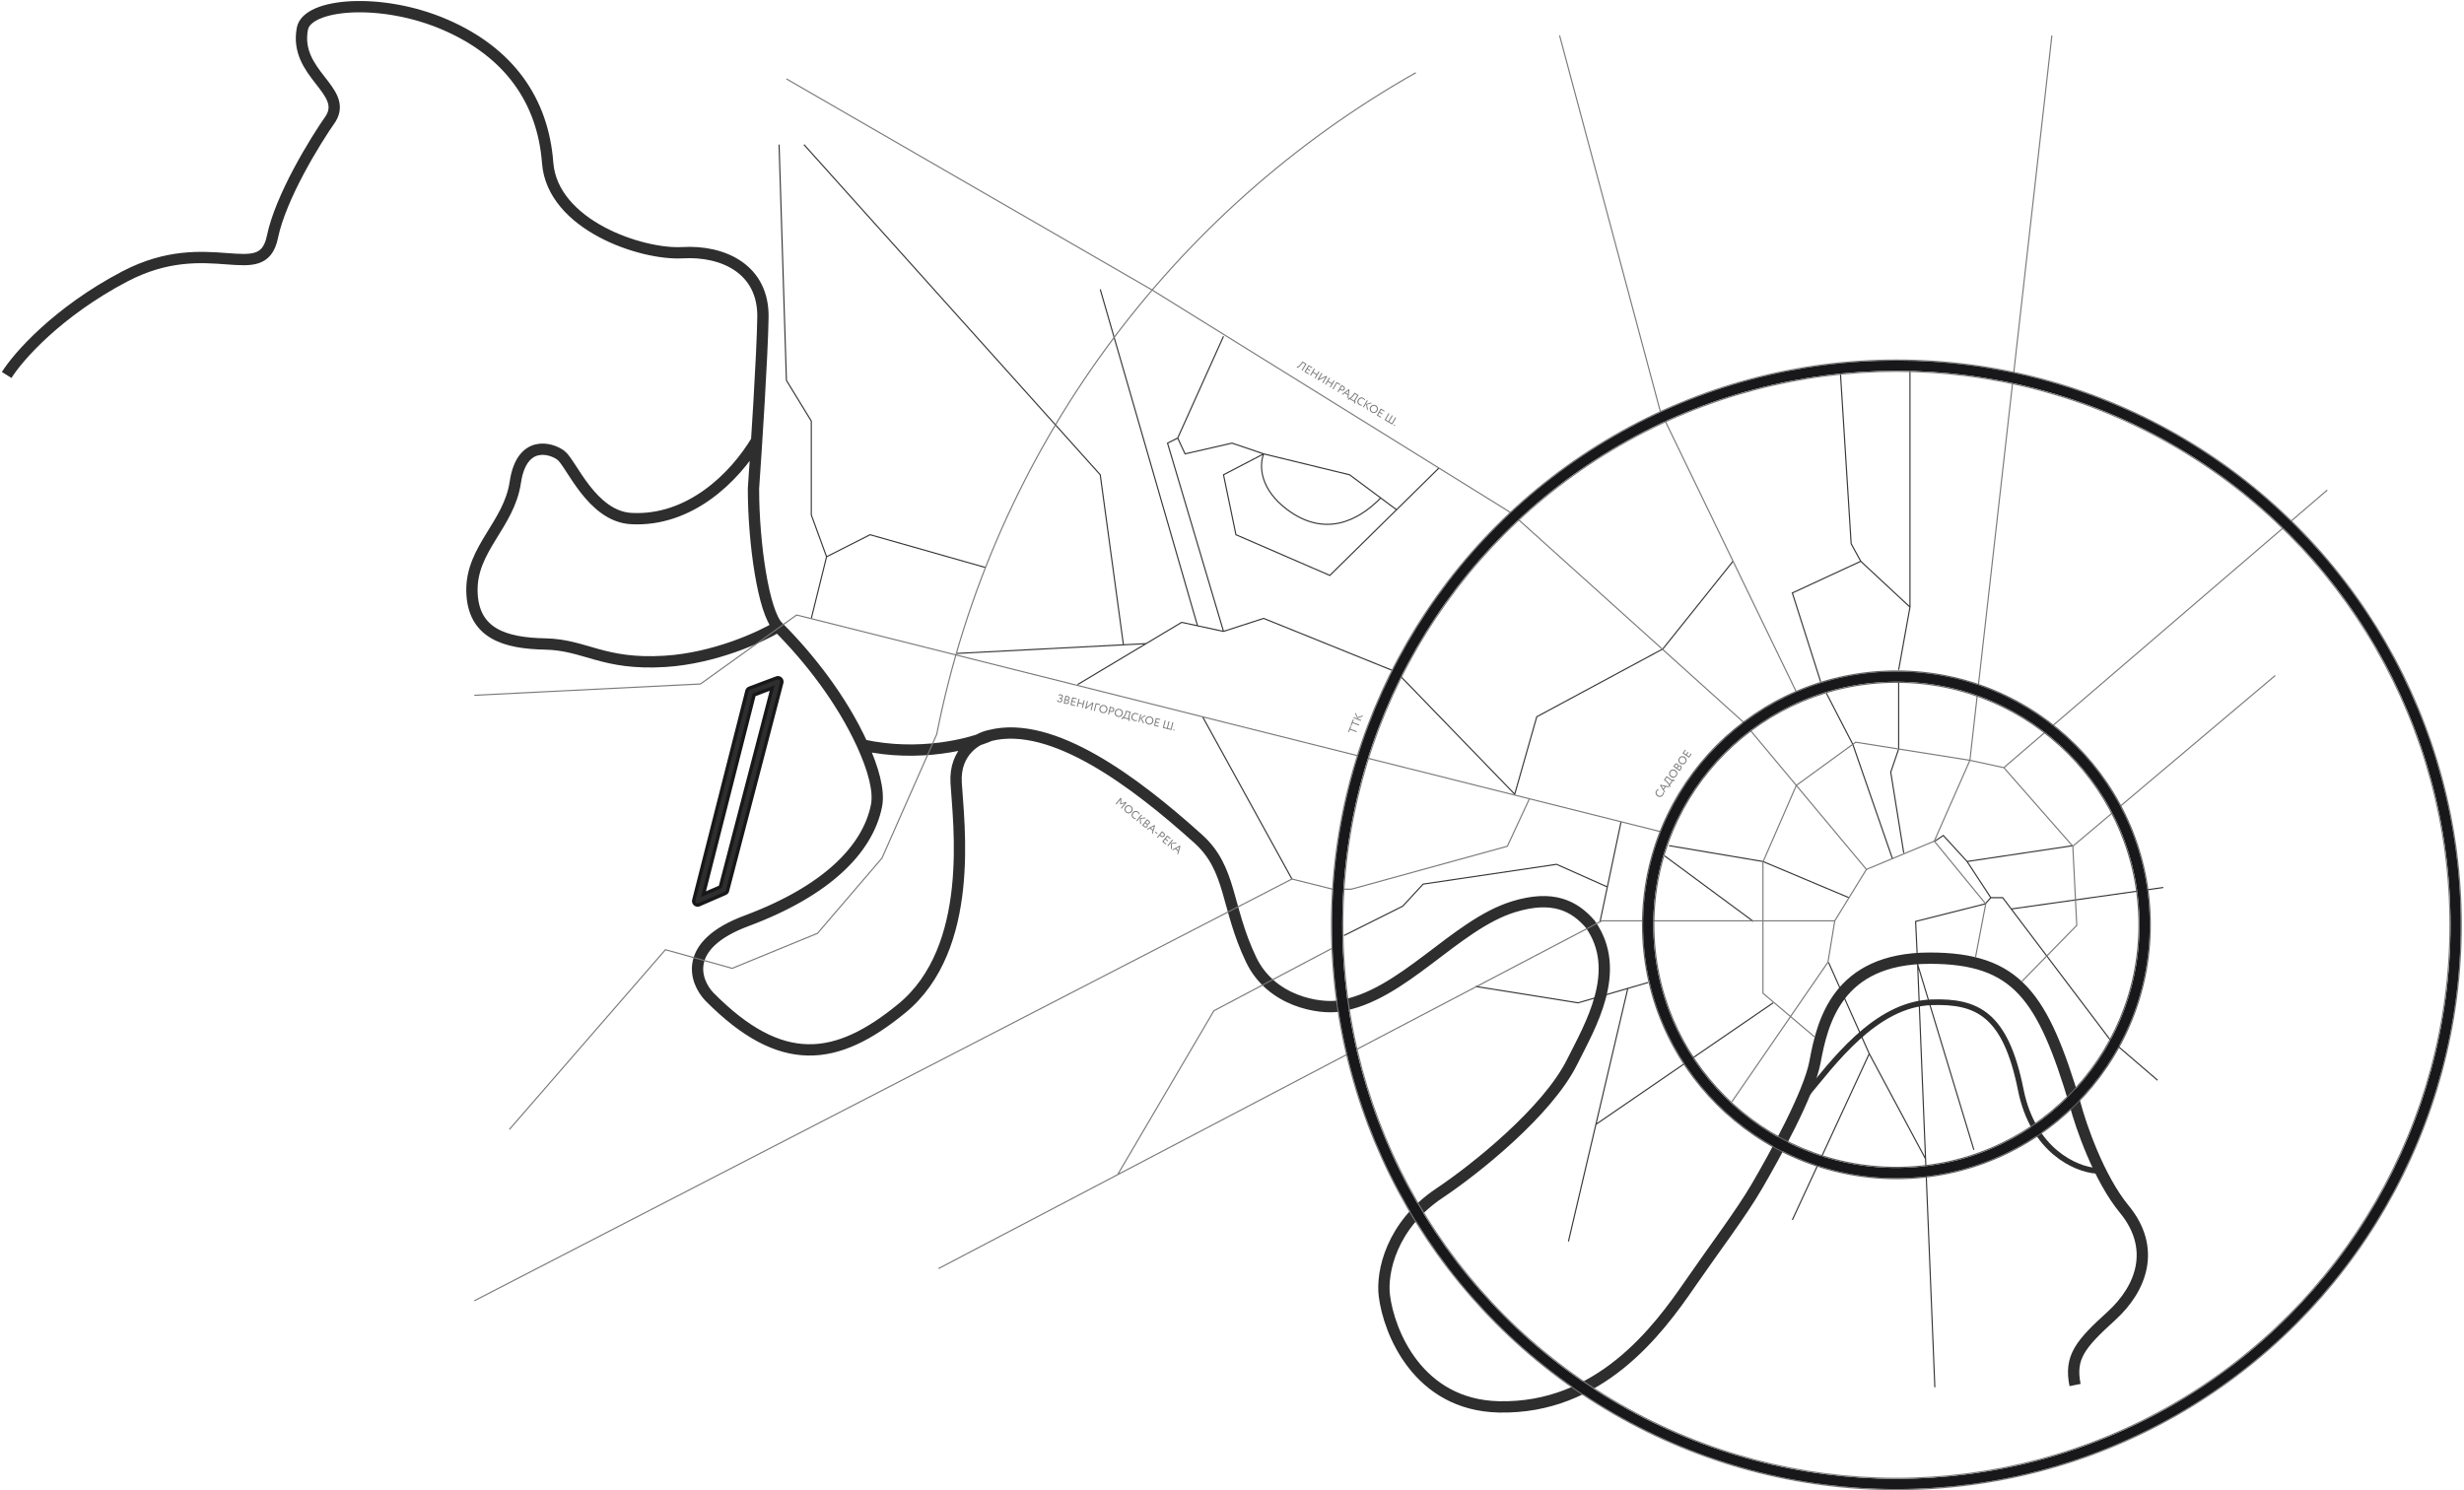 <svg width="739" height="447" viewBox="0 0 739 447" fill="none" xmlns="http://www.w3.org/2000/svg">
<path d="M366.954 189.395L378.995 185.495L418.848 201.605L454.292 238.237L460.906 215.003L498.724 194.652L519.753 168.366M366.954 189.395L350.165 132.922L353.218 131.396M366.954 189.395L359.153 187.708M323.2 205.336L343.721 193.069M343.721 193.069L354.405 186.682L359.153 187.708M343.721 193.069L336.937 193.42M286.908 196.009L336.937 193.42M353.218 131.396L366.954 100.87M353.218 131.396L355.422 136.144L369.498 132.922L378.995 136.144M336.937 193.42L329.984 142.419L241.12 43.38M431.567 140.384L418.848 152.906M378.995 136.144L366.954 142.419L370.685 160.396L398.837 172.606L418.848 152.906M378.995 136.144L404.772 142.419L414.1 149.368M378.995 136.144C377.582 139.8 377.935 146.81 386.118 152.906C397.311 161.243 407.316 156.317 414.1 149.368M418.848 152.906L414.1 149.368M387.474 263.675L360.679 215.003M295.557 170.232L260.961 160.396L247.903 167.009M247.903 167.009L243.324 185.495M247.903 167.009L243.324 154.46V126.308L235.862 114.098L233.658 43.38M359.153 187.708L329.984 86.794M486.175 246.546L482.075 266.049M479.9 276.394L482.075 266.049M525.859 276.394L499.233 256.722M500.59 253.669L528.742 258.418L554.519 269.271M567.577 257.57L555.706 223.313L547.735 207.88M558.08 168.366L555.197 163.109L551.975 111.893M558.08 168.366L537.56 177.863L546.04 204.488M558.08 168.366L572.835 182.103M572.835 182.103L569.443 200.927M572.835 182.103V110.876M569.443 204.488V224.67L567.069 231.623L570.969 255.874M621.676 253.669L589.963 258.418M589.963 258.418L597.086 269.271M589.963 258.418L582.84 250.617L580.296 252.312M597.086 269.271L595.39 271.137L574.53 276.394L575.136 289.283M597.086 269.271H600.647L603.211 272.663M647.114 324.048L632.699 311.668L603.211 272.663M603.211 272.663L648.81 266.219M580.296 416.135L575.136 289.283M575.136 289.283L591.998 344.908M537.56 365.937L560.624 316.078M560.624 316.078L548.414 288.696M560.624 316.078L577.509 347.621M531.794 300.815L478.639 337.276M494.315 294.71L488.21 296.482M442.591 295.897L473.286 300.815L488.21 296.482M488.21 296.482L470.403 372.381M482.075 266.049L466.842 259.266L426.819 265.201L420.714 271.815L403.077 280.634" stroke="#363636" stroke-width="0.339"/>
<path d="M296.936 220.626C315.621 215.893 340.455 234.588 359.377 251.626C369.446 260.694 367.655 271.978 375.223 287.833C381.278 300.517 395.784 302.639 401.476 301.795C420.634 298.955 436.244 277.42 453.983 271.978C465.776 268.359 472.195 271.741 476.925 277.184C486.859 291.146 476.925 307.711 471.485 318.597C464.035 333.505 442.394 350.78 431.75 357.88C417.323 367.503 414.32 381.544 415.194 388.643C416.535 399.529 425.27 421.442 449.489 422.01C479.763 422.72 497.266 399.056 506.726 385.33C514.295 374.35 522.128 364.071 526.876 355.931C532.083 347.006 542.58 328.073 544.344 318.597C546.548 306.75 550.94 287.417 578.77 287.417C604.887 287.417 612.688 298.78 622.354 331.171C624.107 337.842 629.511 353.489 637.109 362.715C646.606 374.247 642.535 386.287 633.208 394.767C623.881 403.246 620.659 407.147 622.354 415.457M296.936 220.626C293.31 221.336 286.198 225.169 286.766 234.824C287.476 246.893 292.587 284.356 270.446 302.505C250.816 318.596 234.259 320.726 212.736 298.955C208.4 294.38 204.553 283.431 223.853 276.237C247.977 267.245 260.276 254.703 262.878 241.687C263.769 237.231 261.915 230.585 258.674 223.466M296.936 220.626C291.296 223.15 275.746 227.252 258.674 223.466M233.313 187.969C242.619 197.279 252.449 209.789 258.674 223.466M233.313 187.969C229.056 183.709 225.981 163.216 225.981 146.556C226.849 134.251 228.63 106.753 228.819 95.204C229.056 80.769 216.994 75.09 204.695 75.8C192.396 76.51 165.67 67.517 164.25 48.822C162.831 30.127 152.661 15.692 133.503 7.409C114.345 -0.873 92.149 1.02 90.694 8.593C88.101 22.082 104.412 27.051 99.208 35.57C94.399 42.433 84.166 59.14 81.706 71.067C78.631 85.975 62.785 69.647 37.477 82.899C17.232 93.501 5.39 107.037 2 112.48M233.313 187.969C228.268 191.045 214.439 197.435 199.491 198.381C180.807 199.565 175.603 193.412 163.541 193.175C151.478 192.939 141.781 190.099 141.545 177.32C141.308 164.541 152.661 157.442 154.553 144.663C156.445 131.884 165.196 134.251 168.271 136.617C171.346 138.984 177.475 154.908 189.321 155.549C206.823 156.495 220.325 143.243 226.947 132.121" stroke="#2E2E2E" stroke-width="3.392" stroke-linejoin="round"/>
<path d="M541.291 328.966C549.544 319.13 562.32 301.154 579.448 300.645C592.892 300.246 601.495 304.037 606.074 326.931C609.737 345.247 622.637 350.73 628.629 351.182" stroke="#2E2E2E" stroke-width="1.696"/>
<path d="M217.038 266.897L233.314 204.489L225.179 207.541L209.237 270.289L217.038 266.897Z" stroke="#18181A" stroke-width="3.392" stroke-linejoin="round"/>
<path d="M217.038 266.897L233.314 204.489L225.179 207.541L209.237 270.289L217.038 266.897Z" stroke="#2E2E2E" stroke-width="1.357" stroke-linejoin="round"/>
<path d="M152.764 338.802L199.571 284.873L219.582 290.47L245.19 279.955L264.523 257.4L280.94 220.26C297.753 135.107 351.411 63.194 424.614 21.819" stroke="#797979" stroke-width="0.339"/>
<path d="M497.876 249.429L458.702 239.604M142.25 208.559L210.085 205.167L238.915 184.477L458.702 239.604M559.776 260.792L550.279 276.224M559.776 260.792L580.127 252.312M559.776 260.792L538.747 235.596M235.862 23.666L345.586 87.015L453.105 153.782L522.976 216.699L538.747 235.596M550.279 276.224H480.409L281.482 380.521M550.279 276.224L548.244 288.604L519.414 330.493M399.685 284.365L364.071 303.189L335.241 352.285M538.747 207.541L497.876 123.086L467.749 10.649M590.811 228.061L615.401 10.649M590.811 228.061L580.127 252.312M590.811 228.061L556.554 222.635L538.747 235.596M590.811 228.061L600.986 230.266M600.986 230.266L697.991 146.998M600.986 230.266L621.676 253.839M580.127 252.312L595.559 271.137L592.507 287.078M544.174 310.99L528.742 297.932V258.587L538.747 235.596M621.676 253.839L622.863 277.581L606.413 294.37M621.676 253.839L682.389 202.623M142.25 390.188L387.474 263.675L399.685 266.728H405.281L452.088 253.839L458.702 239.604" stroke="#797979" stroke-width="0.339"/>
<circle cx="568.765" cy="277.411" r="169.419" stroke="#797979" stroke-width="0.339"/>
<circle cx="568.765" cy="277.412" r="167.723" stroke="#18181A" stroke-width="3.053"/>
<circle cx="568.765" cy="277.412" r="166.027" stroke="#797979" stroke-width="0.339"/>
<circle cx="568.764" cy="277.412" r="76.145" stroke="#626262" stroke-width="0.339"/>
<circle cx="568.764" cy="277.412" r="74.449" stroke="#18181A" stroke-width="3.053"/>
<circle cx="568.764" cy="277.412" r="72.753" stroke="#626262" stroke-width="0.339"/>
<path d="M404.874 218.864L404.576 219.64L404.323 219.543L405.022 217.722L405.275 217.819L404.977 218.595L406.941 219.348L406.837 219.618L404.874 218.864ZM405.63 216.894L405.332 217.67L405.079 217.573L405.778 215.752L406.031 215.849L405.733 216.625L407.697 217.379L407.593 217.648L405.63 216.894ZM406.415 214.094L406.54 213.768L407.202 215.155L408.776 214.568L408.643 214.913L407.102 215.473L406.415 214.094ZM408.237 215.97L408.134 216.24L405.917 215.389L406.021 215.12L408.237 215.97Z" fill="#797979"/>
<path d="M334.82 241.31L334.596 241.129L336.091 239.284L336.317 239.467L336.244 240.975L337.675 240.567L337.888 240.739L336.394 242.585L336.17 242.403L337.378 240.911L335.982 241.299L335.947 241.271L336.022 239.826L334.82 241.31ZM337.549 241.992C337.765 241.725 338.036 241.572 338.361 241.533C338.687 241.494 338.986 241.585 339.258 241.805C339.529 242.024 339.681 242.294 339.715 242.616C339.75 242.938 339.656 243.238 339.431 243.516C339.212 243.787 338.938 243.941 338.611 243.978C338.287 244.012 337.99 243.921 337.721 243.703C337.452 243.485 337.299 243.214 337.262 242.89C337.228 242.569 337.324 242.27 337.549 241.992ZM337.786 242.184C337.618 242.391 337.543 242.622 337.562 242.876C337.583 243.126 337.693 243.331 337.892 243.492C338.099 243.66 338.325 243.726 338.569 243.691C338.815 243.657 339.023 243.535 339.193 243.324C339.364 243.113 339.439 242.883 339.417 242.632C339.396 242.382 339.286 242.177 339.087 242.016C338.885 241.852 338.661 241.786 338.415 241.817C338.169 241.847 337.96 241.97 337.786 242.184ZM340.659 245.462L340.612 245.703C340.499 245.717 340.375 245.699 340.24 245.651C340.104 245.602 339.979 245.531 339.863 245.437C339.587 245.214 339.431 244.945 339.395 244.63C339.365 244.315 339.465 244.015 339.695 243.73C339.917 243.456 340.183 243.297 340.492 243.254C340.804 243.206 341.101 243.297 341.384 243.526C341.618 243.716 341.756 243.927 341.8 244.16L341.561 244.246C341.512 244.055 341.397 243.886 341.216 243.74C341.015 243.577 340.796 243.513 340.556 243.546C340.318 243.577 340.111 243.703 339.933 243.923C339.755 244.142 339.676 244.374 339.697 244.618C339.723 244.863 339.842 245.071 340.055 245.243C340.234 245.389 340.435 245.461 340.659 245.462ZM343.395 245.199L343.667 245.419L342.142 245.62L342.215 247.298L341.928 247.066L341.871 245.427L343.395 245.199ZM341.047 246.353L340.823 246.171L342.317 244.326L342.541 244.508L341.047 246.353ZM342.547 247.563L344.037 245.723C344.287 245.914 344.459 246.047 344.552 246.123C344.752 246.285 344.868 246.445 344.899 246.604C344.934 246.763 344.892 246.915 344.776 247.059C344.689 247.166 344.588 247.233 344.474 247.259C344.359 247.286 344.239 247.276 344.114 247.23L344.109 247.235C344.213 247.351 344.268 247.474 344.274 247.604C344.281 247.735 344.235 247.861 344.137 247.982C343.995 248.158 343.827 248.243 343.634 248.238C343.441 248.23 343.242 248.143 343.034 247.975C342.832 247.811 342.67 247.674 342.547 247.563ZM343.748 247.148L343.45 246.906L342.942 247.534C343.009 247.599 343.101 247.679 343.218 247.775C343.357 247.887 343.486 247.945 343.606 247.949C343.728 247.952 343.834 247.898 343.924 247.787C344.002 247.691 344.025 247.587 343.992 247.476C343.963 247.365 343.882 247.256 343.748 247.148ZM344.376 246.329C344.323 246.286 344.229 246.214 344.093 246.113L343.61 246.709L343.906 246.948C344.009 247.032 344.117 247.073 344.227 247.073C344.34 247.071 344.434 247.022 344.511 246.927C344.671 246.731 344.625 246.531 344.376 246.329ZM344.162 248.875L343.935 248.691L346.231 247.478L346.423 247.634L345.714 250.132L345.474 249.938L345.69 249.187L344.849 248.506L344.162 248.875ZM345.773 248.905L346.079 247.848L345.109 248.367L345.773 248.905ZM347.032 250.173L346.402 249.663L346.562 249.465L347.192 249.975L347.032 250.173ZM347.802 250.648L347.228 251.357L347.004 251.176L348.498 249.331C348.572 249.391 348.651 249.453 348.735 249.518C348.819 249.583 348.902 249.649 348.984 249.716C349.227 249.913 349.357 250.108 349.374 250.302C349.394 250.496 349.338 250.676 349.204 250.841C349.074 251.001 348.905 251.091 348.697 251.111C348.493 251.133 348.285 251.057 348.07 250.883C347.958 250.792 347.868 250.714 347.802 250.648ZM348.835 249.944C348.803 249.919 348.709 249.845 348.551 249.723L347.975 250.435C348.078 250.533 348.164 250.61 348.233 250.666C348.368 250.775 348.501 250.829 348.631 250.827C348.762 250.822 348.875 250.762 348.969 250.646C349.061 250.532 349.096 250.415 349.074 250.295C349.055 250.175 348.975 250.058 348.835 249.944ZM349.644 253.314L348.576 252.45L350.071 250.605L351.112 251.448L350.941 251.659L350.124 250.997L349.641 251.593L350.38 252.19L350.209 252.401L349.471 251.803L348.971 252.42L349.815 253.103L349.644 253.314ZM352.665 252.705L352.936 252.925L351.412 253.126L351.484 254.804L351.197 254.572L351.141 252.933L352.665 252.705ZM350.317 253.859L350.093 253.677L351.587 251.832L351.811 252.014L350.317 253.859ZM351.773 255.038L351.547 254.855L353.843 253.642L354.035 253.797L353.326 256.296L353.086 256.101L353.301 255.35L352.46 254.67L351.773 255.038ZM353.385 255.069L353.691 254.012L352.721 254.531L353.385 255.069Z" fill="#797979"/>
<path d="M317.638 210.659C317.478 210.619 317.337 210.548 317.216 210.445C317.097 210.344 317.016 210.232 316.974 210.109L317.176 209.96C317.227 210.064 317.3 210.155 317.394 210.235C317.491 210.314 317.588 210.367 317.687 210.391C317.845 210.43 317.981 210.422 318.095 210.367C318.211 210.312 318.286 210.216 318.32 210.08C318.348 209.966 318.332 209.865 318.269 209.777C318.207 209.69 318.105 209.628 317.962 209.593L317.696 209.527L317.761 209.263L318.008 209.324C318.109 209.35 318.207 209.335 318.302 209.282C318.397 209.224 318.459 209.141 318.486 209.031C318.516 208.912 318.5 208.811 318.44 208.726C318.379 208.641 318.286 208.583 318.161 208.552C317.957 208.501 317.761 208.543 317.574 208.679L317.455 208.453C317.56 208.368 317.684 208.311 317.826 208.283C317.968 208.256 318.111 208.26 318.256 208.296C318.46 208.346 318.609 208.442 318.703 208.581C318.797 208.719 318.82 208.883 318.773 209.074C318.746 209.181 318.691 209.276 318.608 209.358C318.527 209.438 318.428 209.492 318.309 209.518L318.307 209.528C318.434 209.588 318.522 209.676 318.57 209.792C318.62 209.908 318.628 210.035 318.593 210.176C318.542 210.384 318.424 210.53 318.24 210.612C318.056 210.697 317.856 210.713 317.638 210.659ZM319.011 210.961L319.581 208.663C319.888 208.73 320.1 208.778 320.216 208.807C320.466 208.869 320.639 208.965 320.735 209.096C320.833 209.226 320.86 209.38 320.816 209.56C320.782 209.694 320.719 209.797 320.627 209.87C320.534 209.942 320.421 209.984 320.288 209.995L320.286 210.002C320.43 210.063 320.531 210.151 320.591 210.266C320.653 210.382 320.666 210.515 320.628 210.667C320.574 210.886 320.458 211.035 320.28 211.112C320.103 211.187 319.885 211.192 319.626 211.128C319.374 211.065 319.169 211.009 319.011 210.961ZM319.922 210.076L319.55 209.983L319.356 210.767C319.444 210.798 319.561 210.832 319.708 210.868C319.881 210.911 320.023 210.909 320.132 210.862C320.245 210.813 320.318 210.719 320.352 210.581C320.382 210.46 320.359 210.357 320.283 210.27C320.209 210.182 320.089 210.117 319.922 210.076ZM320.144 209.068C320.078 209.052 319.962 209.027 319.796 208.993L319.611 209.737L319.98 209.828C320.11 209.86 320.225 209.853 320.325 209.805C320.426 209.756 320.491 209.672 320.52 209.553C320.581 209.307 320.456 209.146 320.144 209.068ZM322.375 211.799L321.041 211.468L321.613 209.164L322.914 209.487L322.848 209.75L321.828 209.497L321.643 210.241L322.565 210.47L322.5 210.733L321.578 210.504L321.387 211.274L322.44 211.536L322.375 211.799ZM324.762 212.392L324.482 212.322L324.741 211.279L323.474 210.964L323.215 212.008L322.935 211.938L323.507 209.634L323.787 209.703L323.539 210.701L324.806 211.016L325.054 210.018L325.334 210.088L324.762 212.392ZM327.556 211.128L325.699 212.624L325.452 212.563L326.024 210.259L326.304 210.328L325.846 212.172L327.703 210.676L327.95 210.737L327.378 213.041L327.098 212.972L327.556 211.128ZM328.349 213.282L328.069 213.213L328.641 210.908L329.925 211.227L329.859 211.49L328.855 211.241L328.349 213.282ZM329.746 212.406C329.829 212.072 330.009 211.819 330.287 211.646C330.566 211.472 330.875 211.428 331.215 211.512C331.553 211.596 331.805 211.777 331.972 212.053C332.141 212.33 332.182 212.642 332.096 212.989C332.012 213.327 331.83 213.582 331.55 213.755C331.27 213.923 330.963 213.966 330.627 213.883C330.291 213.799 330.038 213.619 329.867 213.341C329.7 213.064 329.66 212.753 329.746 212.406ZM330.042 212.479C329.978 212.738 330.008 212.979 330.132 213.201C330.257 213.418 330.444 213.558 330.692 213.619C330.951 213.683 331.184 213.648 331.39 213.513C331.598 213.378 331.735 213.179 331.8 212.916C331.865 212.652 331.835 212.412 331.71 212.194C331.584 211.977 331.398 211.837 331.15 211.776C330.897 211.713 330.666 211.748 330.456 211.88C330.247 212.012 330.108 212.212 330.042 212.479ZM332.822 213.452L332.602 214.338L332.322 214.268L332.894 211.964C332.986 211.987 333.084 212.01 333.188 212.033C333.291 212.057 333.395 212.081 333.498 212.107C333.801 212.182 334.001 212.304 334.099 212.473C334.2 212.64 334.224 212.827 334.173 213.033C334.124 213.233 334.009 213.386 333.828 213.493C333.653 213.598 333.432 213.618 333.164 213.551C333.023 213.516 332.909 213.483 332.822 213.452ZM333.459 212.377C333.419 212.367 333.303 212.34 333.108 212.297L332.888 213.186C333.023 213.231 333.134 213.264 333.219 213.285C333.388 213.327 333.531 213.32 333.648 213.263C333.765 213.203 333.842 213.101 333.878 212.956C333.913 212.813 333.895 212.693 333.825 212.593C333.756 212.493 333.634 212.42 333.459 212.377ZM334.362 213.552C334.445 213.218 334.625 212.965 334.904 212.791C335.182 212.618 335.491 212.574 335.831 212.658C336.169 212.742 336.422 212.922 336.588 213.199C336.757 213.476 336.799 213.788 336.713 214.135C336.629 214.473 336.446 214.728 336.166 214.901C335.887 215.069 335.579 215.112 335.243 215.028C334.907 214.945 334.654 214.764 334.483 214.487C334.316 214.21 334.276 213.898 334.362 213.552ZM334.658 213.625C334.594 213.884 334.624 214.125 334.748 214.346C334.874 214.564 335.061 214.703 335.309 214.765C335.567 214.829 335.8 214.794 336.006 214.659C336.214 214.524 336.351 214.325 336.416 214.061C336.482 213.798 336.452 213.558 336.326 213.34C336.201 213.123 336.014 212.983 335.766 212.922C335.514 212.859 335.283 212.894 335.073 213.026C334.863 213.158 334.725 213.357 334.658 213.625ZM336.69 215.807L336.426 215.741L336.598 215.05L336.845 215.111C336.94 215.037 337.059 214.877 337.202 214.63C337.347 214.385 337.485 214.049 337.616 213.625L337.753 213.17L339.109 213.507L338.603 215.548L338.916 215.625L338.744 216.317L338.481 216.251L338.587 215.823L336.796 215.379L336.69 215.807ZM337.958 213.501L337.826 213.905C337.72 214.239 337.598 214.526 337.462 214.765C337.334 214.989 337.232 215.131 337.154 215.188L338.323 215.478L338.764 213.701L337.958 213.501ZM340.977 215.955L341.036 216.194C340.94 216.254 340.82 216.29 340.677 216.304C340.534 216.317 340.39 216.306 340.245 216.27C339.901 216.184 339.645 216.007 339.479 215.737C339.319 215.465 339.282 215.15 339.371 214.795C339.456 214.452 339.629 214.196 339.89 214.026C340.152 213.851 340.46 213.807 340.814 213.895C341.106 213.967 341.321 214.1 341.459 214.293L341.279 214.472C341.153 214.319 340.978 214.215 340.752 214.159C340.501 214.097 340.275 214.132 340.072 214.263C339.87 214.392 339.735 214.594 339.667 214.868C339.599 215.143 339.626 215.386 339.748 215.598C339.875 215.809 340.071 215.947 340.337 216.013C340.561 216.069 340.774 216.049 340.977 215.955ZM343.344 214.558L343.683 214.642L342.388 215.47L343.164 216.96L342.805 216.87L342.06 215.41L343.344 214.558ZM341.706 216.598L341.426 216.528L341.998 214.224L342.278 214.293L341.706 216.598ZM343.543 215.831C343.626 215.497 343.807 215.244 344.085 215.07C344.363 214.897 344.673 214.853 345.013 214.937C345.351 215.021 345.603 215.201 345.77 215.478C345.938 215.755 345.98 216.067 345.894 216.414C345.81 216.752 345.628 217.007 345.347 217.18C345.068 217.348 344.76 217.391 344.424 217.307C344.089 217.224 343.835 217.043 343.664 216.766C343.498 216.489 343.457 216.177 343.543 215.831ZM343.84 215.904C343.775 216.163 343.805 216.403 343.93 216.625C344.055 216.843 344.242 216.982 344.49 217.044C344.749 217.108 344.981 217.073 345.187 216.938C345.395 216.803 345.532 216.604 345.597 216.34C345.663 216.077 345.633 215.837 345.507 215.619C345.382 215.402 345.195 215.262 344.947 215.201C344.695 215.138 344.464 215.173 344.254 215.305C344.044 215.436 343.906 215.636 343.84 215.904ZM347.453 218.024L346.12 217.693L346.691 215.389L347.992 215.712L347.926 215.975L346.906 215.722L346.721 216.466L347.643 216.694L347.578 216.958L346.656 216.729L346.465 217.499L347.518 217.761L347.453 218.024ZM351.336 218.988L348.752 218.347L349.324 216.042L349.604 216.112L349.098 218.153L349.97 218.369L350.476 216.328L350.756 216.398L350.25 218.439L351.122 218.655L351.629 216.614L351.908 216.684L351.336 218.988ZM351.891 218.937C351.903 218.891 351.93 218.855 351.974 218.828C352.02 218.802 352.07 218.796 352.122 218.809C352.168 218.821 352.205 218.848 352.231 218.892C352.257 218.936 352.265 218.981 352.253 219.027C352.24 219.08 352.213 219.121 352.17 219.15C352.129 219.177 352.083 219.184 352.032 219.171C351.98 219.158 351.939 219.129 351.91 219.085C351.885 219.039 351.878 218.99 351.891 218.937Z" fill="#797979"/>
<path d="M390.627 111.187L390.38 111.039L391.463 109.236L390.725 108.793L390.459 109.156C390.284 109.394 390.125 109.592 389.979 109.75C389.835 109.906 389.711 110.023 389.607 110.1C389.503 110.177 389.404 110.226 389.313 110.247C389.223 110.27 389.146 110.271 389.084 110.252C389.022 110.233 388.958 110.198 388.894 110.146L389.046 109.901C389.083 109.931 389.12 109.949 389.156 109.955C389.193 109.959 389.244 109.949 389.309 109.924C389.378 109.9 389.459 109.85 389.55 109.773C389.758 109.602 390.027 109.281 390.358 108.81L390.632 108.42L391.85 109.152L390.627 111.187ZM392.414 112.261L391.236 111.554L392.459 109.518L393.608 110.208L393.468 110.441L392.567 109.9L392.172 110.557L392.986 111.046L392.846 111.278L392.032 110.789L391.623 111.469L392.554 112.028L392.414 112.261ZM394.522 113.528L394.275 113.379L394.829 112.458L393.71 111.785L393.156 112.707L392.909 112.558L394.132 110.523L394.379 110.672L393.849 111.553L394.969 112.225L395.498 111.344L395.745 111.493L394.522 113.528ZM397.564 113.139L395.35 114.025L395.132 113.894L396.355 111.859L396.602 112.007L395.623 113.636L397.837 112.75L398.055 112.881L396.833 114.916L396.585 114.768L397.564 113.139ZM399.056 116.252L398.809 116.104L399.363 115.182L398.244 114.51L397.69 115.431L397.443 115.283L398.666 113.248L398.913 113.396L398.384 114.277L399.503 114.95L400.032 114.069L400.279 114.217L399.056 116.252ZM399.913 116.767L399.666 116.619L400.889 114.583L402.023 115.265L401.883 115.497L400.996 114.964L399.913 116.767ZM401.851 116.867L401.381 117.649L401.134 117.5L402.357 115.465C402.438 115.514 402.525 115.565 402.617 115.618C402.709 115.671 402.801 115.725 402.892 115.779C403.16 115.94 403.315 116.115 403.36 116.305C403.407 116.495 403.376 116.68 403.266 116.863C403.16 117.039 403.005 117.152 402.802 117.201C402.603 117.25 402.386 117.204 402.149 117.062C402.025 116.987 401.926 116.922 401.851 116.867ZM402.776 116.026C402.741 116.005 402.637 115.945 402.464 115.846L401.992 116.631C402.109 116.714 402.205 116.779 402.28 116.824C402.429 116.914 402.568 116.948 402.697 116.928C402.826 116.906 402.929 116.83 403.006 116.702C403.082 116.576 403.1 116.456 403.062 116.34C403.026 116.224 402.931 116.119 402.776 116.026ZM402.67 118.423L402.42 118.273L404.524 116.752L404.737 116.88L404.382 119.452L404.117 119.293L404.226 118.52L403.299 117.962L402.67 118.423ZM404.27 118.229L404.426 117.14L403.537 117.789L404.27 118.229ZM404.452 120.009L404.22 119.869L404.586 119.258L404.804 119.389C404.917 119.347 405.078 119.228 405.287 119.034C405.498 118.842 405.728 118.562 405.977 118.195L406.242 117.8L407.44 118.52L406.357 120.322L406.633 120.488L406.266 121.099L406.034 120.959L406.261 120.581L404.679 119.631L404.452 120.009ZM406.341 118.176L406.096 118.524C405.896 118.812 405.696 119.051 405.496 119.239C405.308 119.416 405.169 119.521 405.078 119.554L406.11 120.174L407.053 118.604L406.341 118.176ZM408.507 121.408L408.494 121.654C408.384 121.683 408.259 121.683 408.118 121.654C407.977 121.624 407.843 121.571 407.715 121.495C407.411 121.312 407.219 121.067 407.139 120.761C407.066 120.453 407.123 120.142 407.312 119.828C407.494 119.525 407.734 119.331 408.034 119.245C408.336 119.155 408.643 119.203 408.955 119.391C409.213 119.546 409.38 119.736 409.456 119.961L409.231 120.079C409.156 119.896 409.018 119.745 408.819 119.625C408.598 119.492 408.371 119.459 408.139 119.525C407.908 119.589 407.719 119.743 407.574 119.985C407.428 120.227 407.382 120.468 407.437 120.706C407.497 120.945 407.644 121.135 407.878 121.276C408.076 121.395 408.285 121.439 408.507 121.408ZM411.18 120.767L411.48 120.947L409.998 121.359L410.303 123.01L409.987 122.82L409.703 121.205L411.18 120.767ZM409.015 122.236L408.768 122.088L409.991 120.053L410.238 120.201L409.015 122.236ZM410.997 122.042C411.174 121.747 411.421 121.558 411.738 121.474C412.055 121.39 412.364 121.439 412.664 121.619C412.962 121.798 413.151 122.045 413.229 122.358C413.309 122.673 413.257 122.983 413.073 123.289C412.894 123.588 412.645 123.778 412.326 123.861C412.009 123.94 411.703 123.891 411.406 123.712C411.11 123.534 410.92 123.287 410.838 122.971C410.76 122.658 410.813 122.348 410.997 122.042ZM411.259 122.199C411.121 122.428 411.08 122.667 411.133 122.915C411.189 123.16 411.327 123.348 411.546 123.48C411.775 123.617 412.007 123.651 412.244 123.583C412.482 123.515 412.672 123.365 412.811 123.132C412.951 122.9 412.993 122.661 412.937 122.416C412.881 122.171 412.743 121.983 412.524 121.852C412.301 121.718 412.07 121.683 411.831 121.748C411.592 121.812 411.401 121.963 411.259 122.199ZM414.091 125.286L412.914 124.578L414.136 122.543L415.285 123.233L415.145 123.466L414.244 122.924L413.849 123.581L414.663 124.071L414.523 124.303L413.709 123.814L413.3 124.494L414.231 125.053L414.091 125.286ZM417.521 127.347L415.239 125.976L416.462 123.941L416.709 124.089L415.626 125.892L416.396 126.354L417.479 124.552L417.726 124.7L416.643 126.503L417.414 126.966L418.497 125.163L418.744 125.312L417.521 127.347ZM418.066 127.461C418.091 127.42 418.128 127.394 418.178 127.381C418.229 127.37 418.278 127.378 418.325 127.406C418.365 127.431 418.392 127.468 418.404 127.518C418.417 127.567 418.411 127.612 418.386 127.653C418.358 127.7 418.32 127.731 418.271 127.746C418.223 127.76 418.177 127.753 418.133 127.726C418.086 127.698 418.056 127.659 418.041 127.608C418.03 127.556 418.038 127.507 418.066 127.461Z" fill="#797979"/>
<path d="M498.74 237.721L498.984 237.751C499.006 237.863 498.997 237.988 498.958 238.126C498.919 238.264 498.857 238.395 498.771 238.517C498.567 238.808 498.31 238.982 497.999 239.04C497.686 239.092 497.38 239.013 497.08 238.803C496.791 238.601 496.614 238.347 496.549 238.042C496.48 237.734 496.55 237.431 496.759 237.133C496.931 236.886 497.133 236.733 497.362 236.673L497.464 236.906C497.277 236.968 497.117 237.095 496.983 237.286C496.835 237.497 496.786 237.721 496.836 237.957C496.884 238.192 497.024 238.391 497.255 238.553C497.487 238.715 497.723 238.777 497.965 238.739C498.208 238.697 498.407 238.563 498.564 238.339C498.697 238.15 498.755 237.944 498.74 237.721ZM499.406 237.551L499.238 237.79L497.868 235.584L498.01 235.382L500.552 235.915L500.375 236.168L499.61 236.005L498.99 236.892L499.406 237.551ZM499.324 235.941L498.248 235.71L498.834 236.642L499.324 235.941ZM501.112 235.884L500.956 236.106L500.373 235.697L500.519 235.489C500.484 235.373 500.377 235.205 500.198 234.983C500.021 234.759 499.757 234.51 499.409 234.236L499.033 233.944L499.835 232.799L501.557 234.005L501.742 233.741L502.326 234.15L502.17 234.372L501.809 234.119L500.751 235.631L501.112 235.884ZM499.415 233.872L499.745 234.14C500.019 234.359 500.243 234.576 500.417 234.788C500.58 234.989 500.675 235.135 500.701 235.228L501.392 234.241L499.892 233.191L499.415 233.872ZM501.131 233.018C500.849 232.821 500.677 232.562 500.616 232.24C500.554 231.918 500.624 231.613 500.825 231.326C501.025 231.041 501.284 230.87 501.602 230.814C501.921 230.756 502.227 230.83 502.52 231.034C502.805 231.234 502.978 231.496 503.038 231.82C503.095 232.141 503.024 232.443 502.825 232.727C502.627 233.01 502.367 233.182 502.047 233.241C501.729 233.298 501.423 233.223 501.131 233.018ZM501.306 232.768C501.524 232.921 501.759 232.98 502.011 232.943C502.259 232.904 502.457 232.78 502.603 232.571C502.756 232.352 502.807 232.123 502.754 231.882C502.703 231.639 502.567 231.44 502.345 231.284C502.122 231.129 501.887 231.07 501.639 231.109C501.391 231.148 501.194 231.272 501.047 231.482C500.898 231.695 500.847 231.923 500.895 232.166C500.943 232.409 501.08 232.61 501.306 232.768ZM503.792 231.281L501.852 229.924C502.025 229.661 502.146 229.481 502.215 229.382C502.363 229.171 502.515 229.044 502.671 229.002C502.827 228.957 502.981 228.987 503.133 229.094C503.246 229.173 503.32 229.269 503.354 229.381C503.389 229.494 503.387 229.614 503.35 229.742L503.355 229.746C503.464 229.635 503.583 229.571 503.712 229.557C503.842 229.54 503.971 229.577 504.099 229.666C504.284 229.796 504.381 229.958 504.389 230.151C504.395 230.343 504.322 230.548 504.169 230.767C504.019 230.98 503.894 231.151 503.792 231.281ZM503.293 230.113L503.074 230.427L503.735 230.89C503.795 230.819 503.869 230.722 503.956 230.597C504.059 230.451 504.107 230.318 504.103 230.199C504.097 230.077 504.036 229.974 503.919 229.893C503.818 229.821 503.713 229.806 503.604 229.846C503.496 229.883 503.392 229.972 503.293 230.113ZM502.433 229.544C502.394 229.599 502.329 229.698 502.237 229.841L502.865 230.281L503.083 229.97C503.16 229.86 503.194 229.75 503.186 229.64C503.176 229.528 503.121 229.437 503.021 229.367C502.813 229.222 502.617 229.281 502.433 229.544ZM503.916 229.041C503.634 228.843 503.463 228.584 503.401 228.262C503.339 227.94 503.409 227.635 503.61 227.348C503.81 227.063 504.069 226.892 504.387 226.836C504.706 226.778 505.012 226.852 505.305 227.057C505.59 227.257 505.763 227.518 505.823 227.842C505.88 228.163 505.809 228.466 505.611 228.749C505.412 229.032 505.153 229.204 504.832 229.264C504.514 229.32 504.208 229.245 503.916 229.041ZM504.091 228.791C504.309 228.944 504.545 229.002 504.796 228.966C505.044 228.927 505.242 228.803 505.388 228.593C505.541 228.375 505.592 228.145 505.54 227.904C505.489 227.662 505.352 227.462 505.13 227.307C504.907 227.151 504.672 227.093 504.424 227.132C504.176 227.171 503.979 227.295 503.832 227.504C503.683 227.717 503.633 227.945 503.68 228.188C503.728 228.432 503.865 228.632 504.091 228.791ZM507.368 226.181L506.58 227.306L504.635 225.944L505.403 224.847L505.626 225.002L505.022 225.863L505.65 226.303L506.195 225.525L506.417 225.681L505.873 226.459L506.523 226.914L507.145 226.025L507.368 226.181Z" fill="#797979"/>
</svg>
